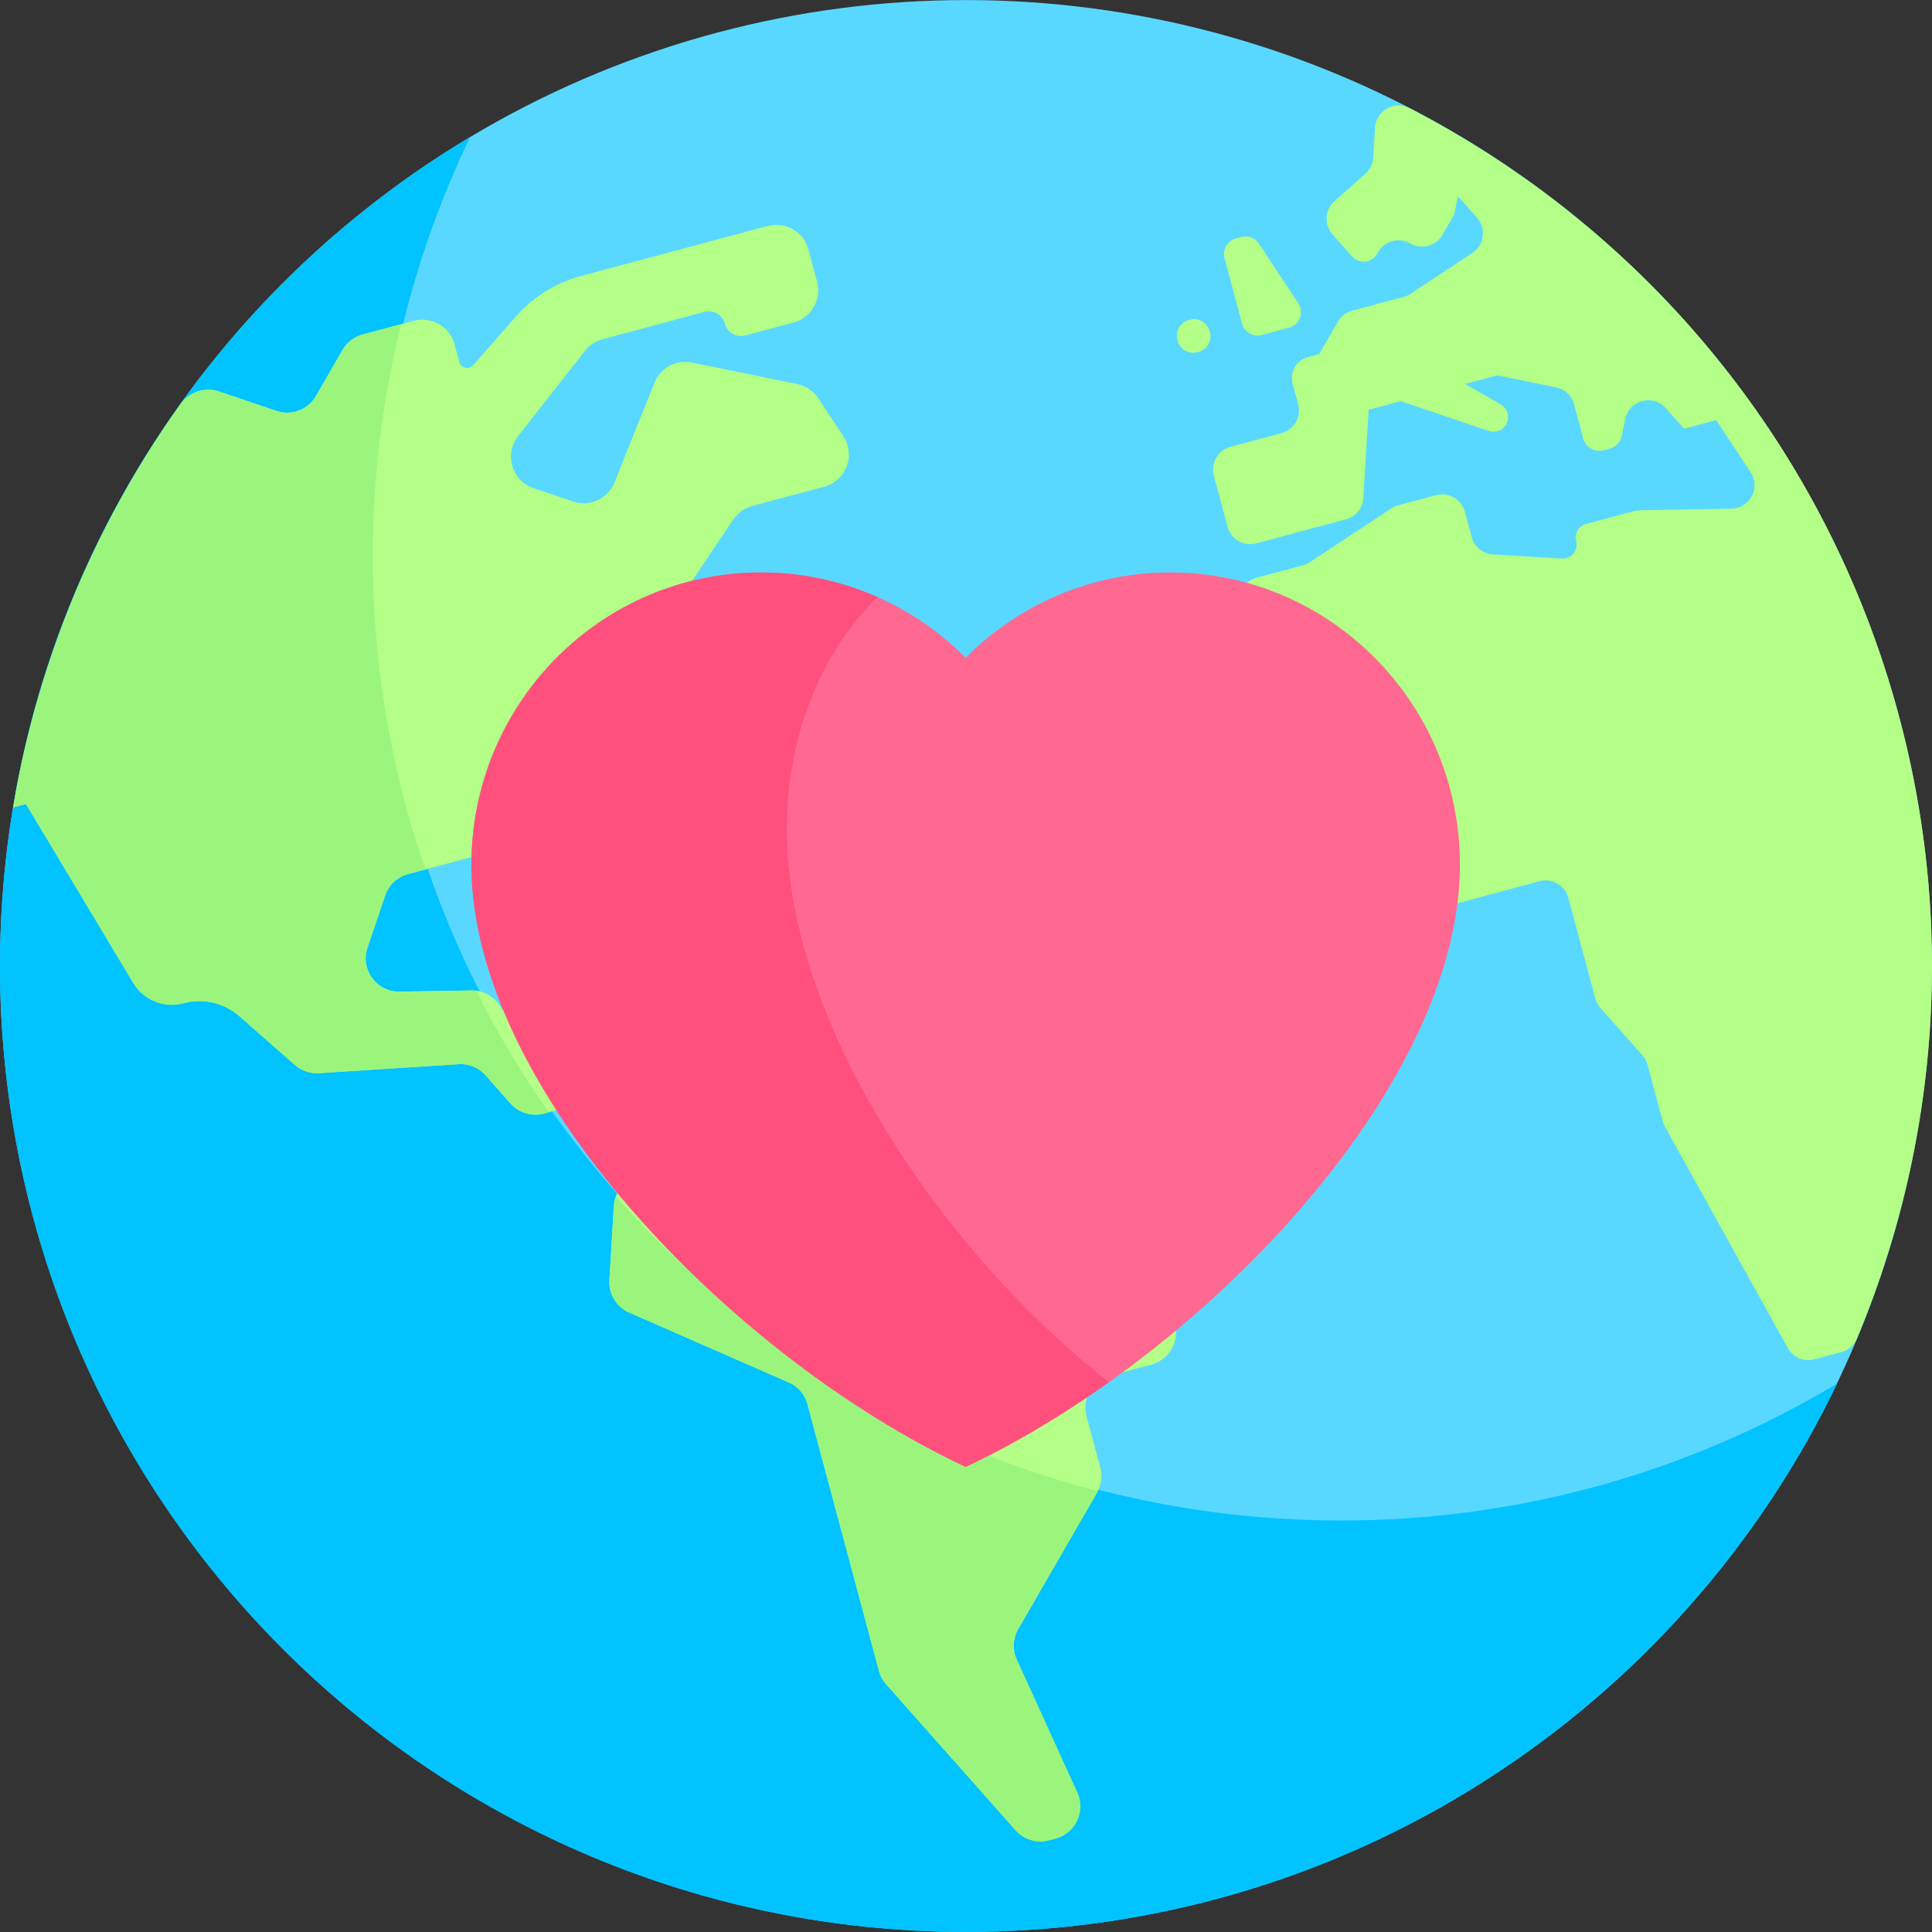 <svg xmlns="http://www.w3.org/2000/svg" viewBox="0 0 511.993 511.993" xmlns:v="https://vecta.io/nano"><rect x="0" y="0" width="511.993" height="511.993" fill="#333333" stroke="none"/><circle cx="255.979" cy="255.996" r="255.979" fill="#59d8ff"/><path d="M355.461 402.945c-141.373 0-255.979-114.606-255.979-255.979 0-39.638 9.016-77.168 25.099-110.661C49.962 81.031 0 162.666 0 255.994c0 141.373 114.606 255.979 255.979 255.979 101.735 0 189.602-59.353 230.88-145.318-38.415 23.026-83.352 36.29-131.398 36.29z" fill="#00c3ff"/><path d="M333.631 64.58l10.424 15.788a4.27 4.27 0 0 1-2.457 6.472l-7.214 1.933a4.27 4.27 0 0 1-5.225-3.017l-4.646-17.337a4.27 4.27 0 0 1 3.017-5.225l1.435-.384a4.27 4.27 0 0 1 4.666 1.77zm-13.072 23.177l.076.284a4.27 4.27 0 0 1-3.017 5.225l-.284.076c-2.275.61-4.616-.741-5.225-3.017l-.076-.284a4.27 4.27 0 0 1 3.017-5.225l.284-.076c2.275-.61 4.614.74 5.225 3.017zm43.828-53.893l-.474 7.906a6.25 6.25 0 0 1-2.089 4.296l-8.163 7.239c-2.579 2.287-2.816 6.232-.529 8.811l5.191 5.853a4.09 4.09 0 0 0 6.6-.668l.284-.493c1.723-2.985 5.54-4.008 8.526-2.285h0c2.985 1.723 6.802.7 8.526-2.285l3.12-5.405.99-4.834 5.047 5.691c2.52 2.842 1.939 7.256-1.231 9.349l-16.443 10.857c-.559.37-1.176.647-1.824.82l-13.576 3.638a6.24 6.24 0 0 0-3.79 2.908l-4.949 8.572-2.985.8a5.74 5.74 0 0 0-4.057 7.026l1.469 5.482c.892 3.33-1.084 6.753-4.413 7.644l-13.521 3.623a6.24 6.24 0 0 0-4.413 7.644l3.623 13.521a6.24 6.24 0 0 0 7.644 4.413l23.73-6.358c2.595-.696 4.454-2.973 4.615-5.655l1.403-23.372 8.526-2.285 23.304 7.883c2.926.99 5.774-1.68 4.974-4.663h0c-.265-.991-.914-1.836-1.801-2.348l-9.424-5.441 8.526-2.285 15.558 3.183a6.24 6.24 0 0 1 4.777 4.5l2.409 8.992c.641 2.394 3.101 3.814 5.495 3.172l1.513-.405c1.641-.44 2.894-1.769 3.234-3.434l.898-4.391c1.031-5.039 7.372-6.738 10.784-2.889l4.813 5.428 8.526-2.285 9.115 13.805c2.714 4.11-.179 9.597-5.104 9.68l-24.253.408a6.17 6.17 0 0 0-1.511.212l-12.738 3.413a3.7 3.7 0 0 0-2.614 4.528h0a3.7 3.7 0 0 1-3.792 4.648l-18.252-1.095a6.24 6.24 0 0 1-5.655-4.615l-1.789-6.678a6.24 6.24 0 0 0-7.644-4.413l-10.045 2.691c-.648.174-1.263.45-1.824.82l-21.603 14.264c-.559.37-1.176.647-1.824.82l-12.347 3.309a6.24 6.24 0 0 0-4.5 4.777l-2.837 13.862a10.68 10.68 0 0 1-1.212 3.195l-9.408 16.296c-1.414 2.45-1.798 5.361-1.065 8.093l6.851 25.569c.732 2.733 2.52 5.061 4.969 6.476l24.78 14.306c2.45 1.414 5.361 1.798 8.093 1.065l49.386-13.233c3.33-.892 6.753 1.084 7.644 4.413l7.141 26.653a6.24 6.24 0 0 0 1.359 2.525l11.14 12.563a6.25 6.25 0 0 1 1.359 2.525l3.989 14.887a6.22 6.22 0 0 0 .572 1.414l32.59 58.707c1.39 2.504 4.307 3.74 7.073 2.999l7.032-1.884c1.893-.507 3.46-1.853 4.217-3.661 21.132-50.454 26.382-108.014 11.129-164.939-19.394-72.406-67.995-129.16-129.714-161.085-4.023-2.079-8.861.692-9.131 5.21zM255.37 295.6L247 282.924a8.83 8.83 0 0 0-9.65-3.663l-7.375 1.977c-2.261.606-4.67.289-6.698-.882l-15.289-8.827a8.83 8.83 0 0 0-6.698-.882l-9.989 2.677c-2.261.606-4.67.289-6.698-.882l-2.134-1.232a8.83 8.83 0 0 0-10.27 1.04l-8.448 7.492a8.83 8.83 0 0 1-3.572 1.922l-8.894 2.383c-3.67.984-7.557-.492-9.65-3.663l-9.205-13.941a8.83 8.83 0 0 0-7.515-3.962l-19.021.32c-6.103.103-10.465-5.872-8.51-11.654l4.67-13.807c.946-2.796 3.226-4.934 6.077-5.698l15.746-4.219c3.229-.865 6.671.168 8.889 2.67l7.239 8.163c1.371 1.547 3.497 2.185 5.494 1.65h0c2.911-.78 4.637-3.771 3.857-6.682l-4.405-16.44a8.83 8.83 0 0 1 1.192-7.197l48.142-71.875c1.19-1.776 2.984-3.061 5.05-3.615l19.072-5.11c5.82-1.56 8.401-8.362 5.082-13.389l-6.619-10.023c-1.289-1.953-3.303-3.315-5.596-3.784L183.4 96.088c-4.18-.856-8.373 1.401-9.961 5.36l-10.585 26.373c-1.746 4.348-6.582 6.575-11.02 5.073l-10.419-3.524c-5.769-1.952-7.875-9.021-4.115-13.811l17.731-22.589a8.82 8.82 0 0 1 4.659-3.076l27-7.235c2.355-.63 4.775.767 5.405 3.12h0a4.41 4.41 0 0 0 5.405 3.12l12.789-3.427a8.83 8.83 0 0 0 6.242-10.81l-2.285-8.526a8.83 8.83 0 0 0-10.81-6.242L154.08 73.12c-6.732 1.804-12.781 5.56-17.383 10.797l-11.321 12.882c-1.125 1.28-3.222.789-3.663-.856l-1.253-4.676a8.83 8.83 0 0 0-10.81-6.242l-13.52 3.623c-2.261.606-4.189 2.086-5.36 4.112l-7.037 12.189a8.83 8.83 0 0 1-10.473 3.948l-15.228-5.152c-3.753-1.269-7.868.107-10.172 3.33-22.581 31.593-37.902 68.151-44.376 106.917l3.404-.913 28.414 47.392c2.741 4.571 8.179 6.772 13.327 5.392h0a16.16 16.16 0 0 1 14.851 3.471l14.662 12.885a8.83 8.83 0 0 0 6.395 2.178l36.958-2.383c2.719-.175 5.365.914 7.172 2.952l6.612 7.455c2.218 2.502 5.66 3.535 8.889 2.67l11.783-3.157a8.83 8.83 0 0 1 10.81 6.242l1.338 4.994c.606 2.261.289 4.67-.882 6.698l-3.372 5.84c-.685 1.186-1.084 2.517-1.166 3.885l-1.179 19.639c-.222 3.692 1.882 7.129 5.269 8.613l42.245 18.509c2.456 1.076 4.29 3.21 4.983 5.8l18.923 70.624c.354 1.324 1.012 2.547 1.922 3.572l34.283 38.662c2.218 2.502 5.66 3.535 8.889 2.67l1.718-.46a8.83 8.83 0 0 0 5.75-12.182l-16.038-35.253a8.83 8.83 0 0 1 .39-8.068l20.867-36.143a8.83 8.83 0 0 0 .882-6.698l-3.623-13.521a8.83 8.83 0 0 1 6.242-10.81l10.906-2.922c3.67-.984 6.299-4.205 6.526-7.997l2.56-42.645a8.83 8.83 0 0 0-5.982-8.891l-21.23-7.182c-1.651-.558-3.43-.616-5.114-.165l-16.852 4.515a8.82 8.82 0 0 1-9.646-3.66z" fill="#b4ff87"/><path d="M84.537 284.397l36.958-2.383a8.83 8.83 0 0 1 7.173 2.952l6.612 7.455c2.218 2.502 5.659 3.535 8.888 2.67l1.305-.35c-7.135-10.125-13.573-20.852-19.245-32.117-.436-.059-.865-.153-1.313-.145l-19.021.32c-6.103.103-10.465-5.871-8.51-11.654l4.672-13.807c.946-2.796 3.226-4.934 6.077-5.698l4.615-1.236c-1.896-5.538-3.682-11.14-5.22-16.878-11.606-43.313-11.301-86.977-1.202-127.614l-10.198 2.733a8.83 8.83 0 0 0-5.36 4.112l-7.037 12.187a8.83 8.83 0 0 1-10.473 3.948L58.03 103.74c-3.669-1.241-7.658.076-9.988 3.145-3.259 4.546-6.354 9.201-9.308 13.945-1.046 1.684-2.028 3.406-3.036 5.114a255.88 255.88 0 0 0-5.999 10.733l-3.015 5.801c-2.407 4.854-4.691 9.77-6.788 14.772-.757 1.808-1.423 3.656-2.139 5.482-1.517 3.862-2.959 7.754-4.29 11.691a258.08 258.08 0 0 0-2.316 7.254c-1.063 3.484-2.024 7.003-2.939 10.535l-1.795 6.981c-1.116 4.881-2.04 9.816-2.87 14.774l3.341-.895 28.414 47.39c2.74 4.571 8.179 6.772 13.327 5.392 5.219-1.398 10.793-.096 14.852 3.471l14.662 12.885c1.757 1.554 4.057 2.339 6.394 2.187zm206.166 111.181c.082-.142.082-.313.156-.459-49.129-12.721-93.643-39.846-127.473-77.881-.276.777-.658 1.526-.707 2.356l-1.179 19.639c-.222 3.692 1.881 7.129 5.269 8.613l42.246 18.51a8.82 8.82 0 0 1 4.983 5.8l18.923 70.624c.354 1.324 1.012 2.547 1.922 3.572l34.283 38.662c2.218 2.502 5.659 3.535 8.888 2.67l1.718-.46a8.83 8.83 0 0 0 5.75-12.181l-16.038-35.253a8.83 8.83 0 0 1 .39-8.069l20.869-36.143z" fill="#9bf57d"/><path d="M310.113 151.706c-21.157 0-40.312 8.64-54.2 22.609-13.888-13.969-33.043-22.609-54.2-22.609-42.406 0-76.783 34.692-76.783 77.487 0 59.254 68.881 130.473 130.983 159.53 62.103-29.057 130.983-100.276 130.983-159.53.001-42.794-34.375-77.487-76.783-77.487z" fill="#ff6991"/><path d="M208.51 219.711c0-25.074 9.437-47.302 24.011-61.463-9.436-4.181-19.842-6.542-30.808-6.542-42.407 0-76.784 34.691-76.784 77.486 0 59.254 68.881 130.474 130.983 159.532 12.583-5.887 25.425-13.572 37.936-22.47-43.522-33.951-85.338-94.803-85.338-146.543z" fill="#ff507d"/></svg>
